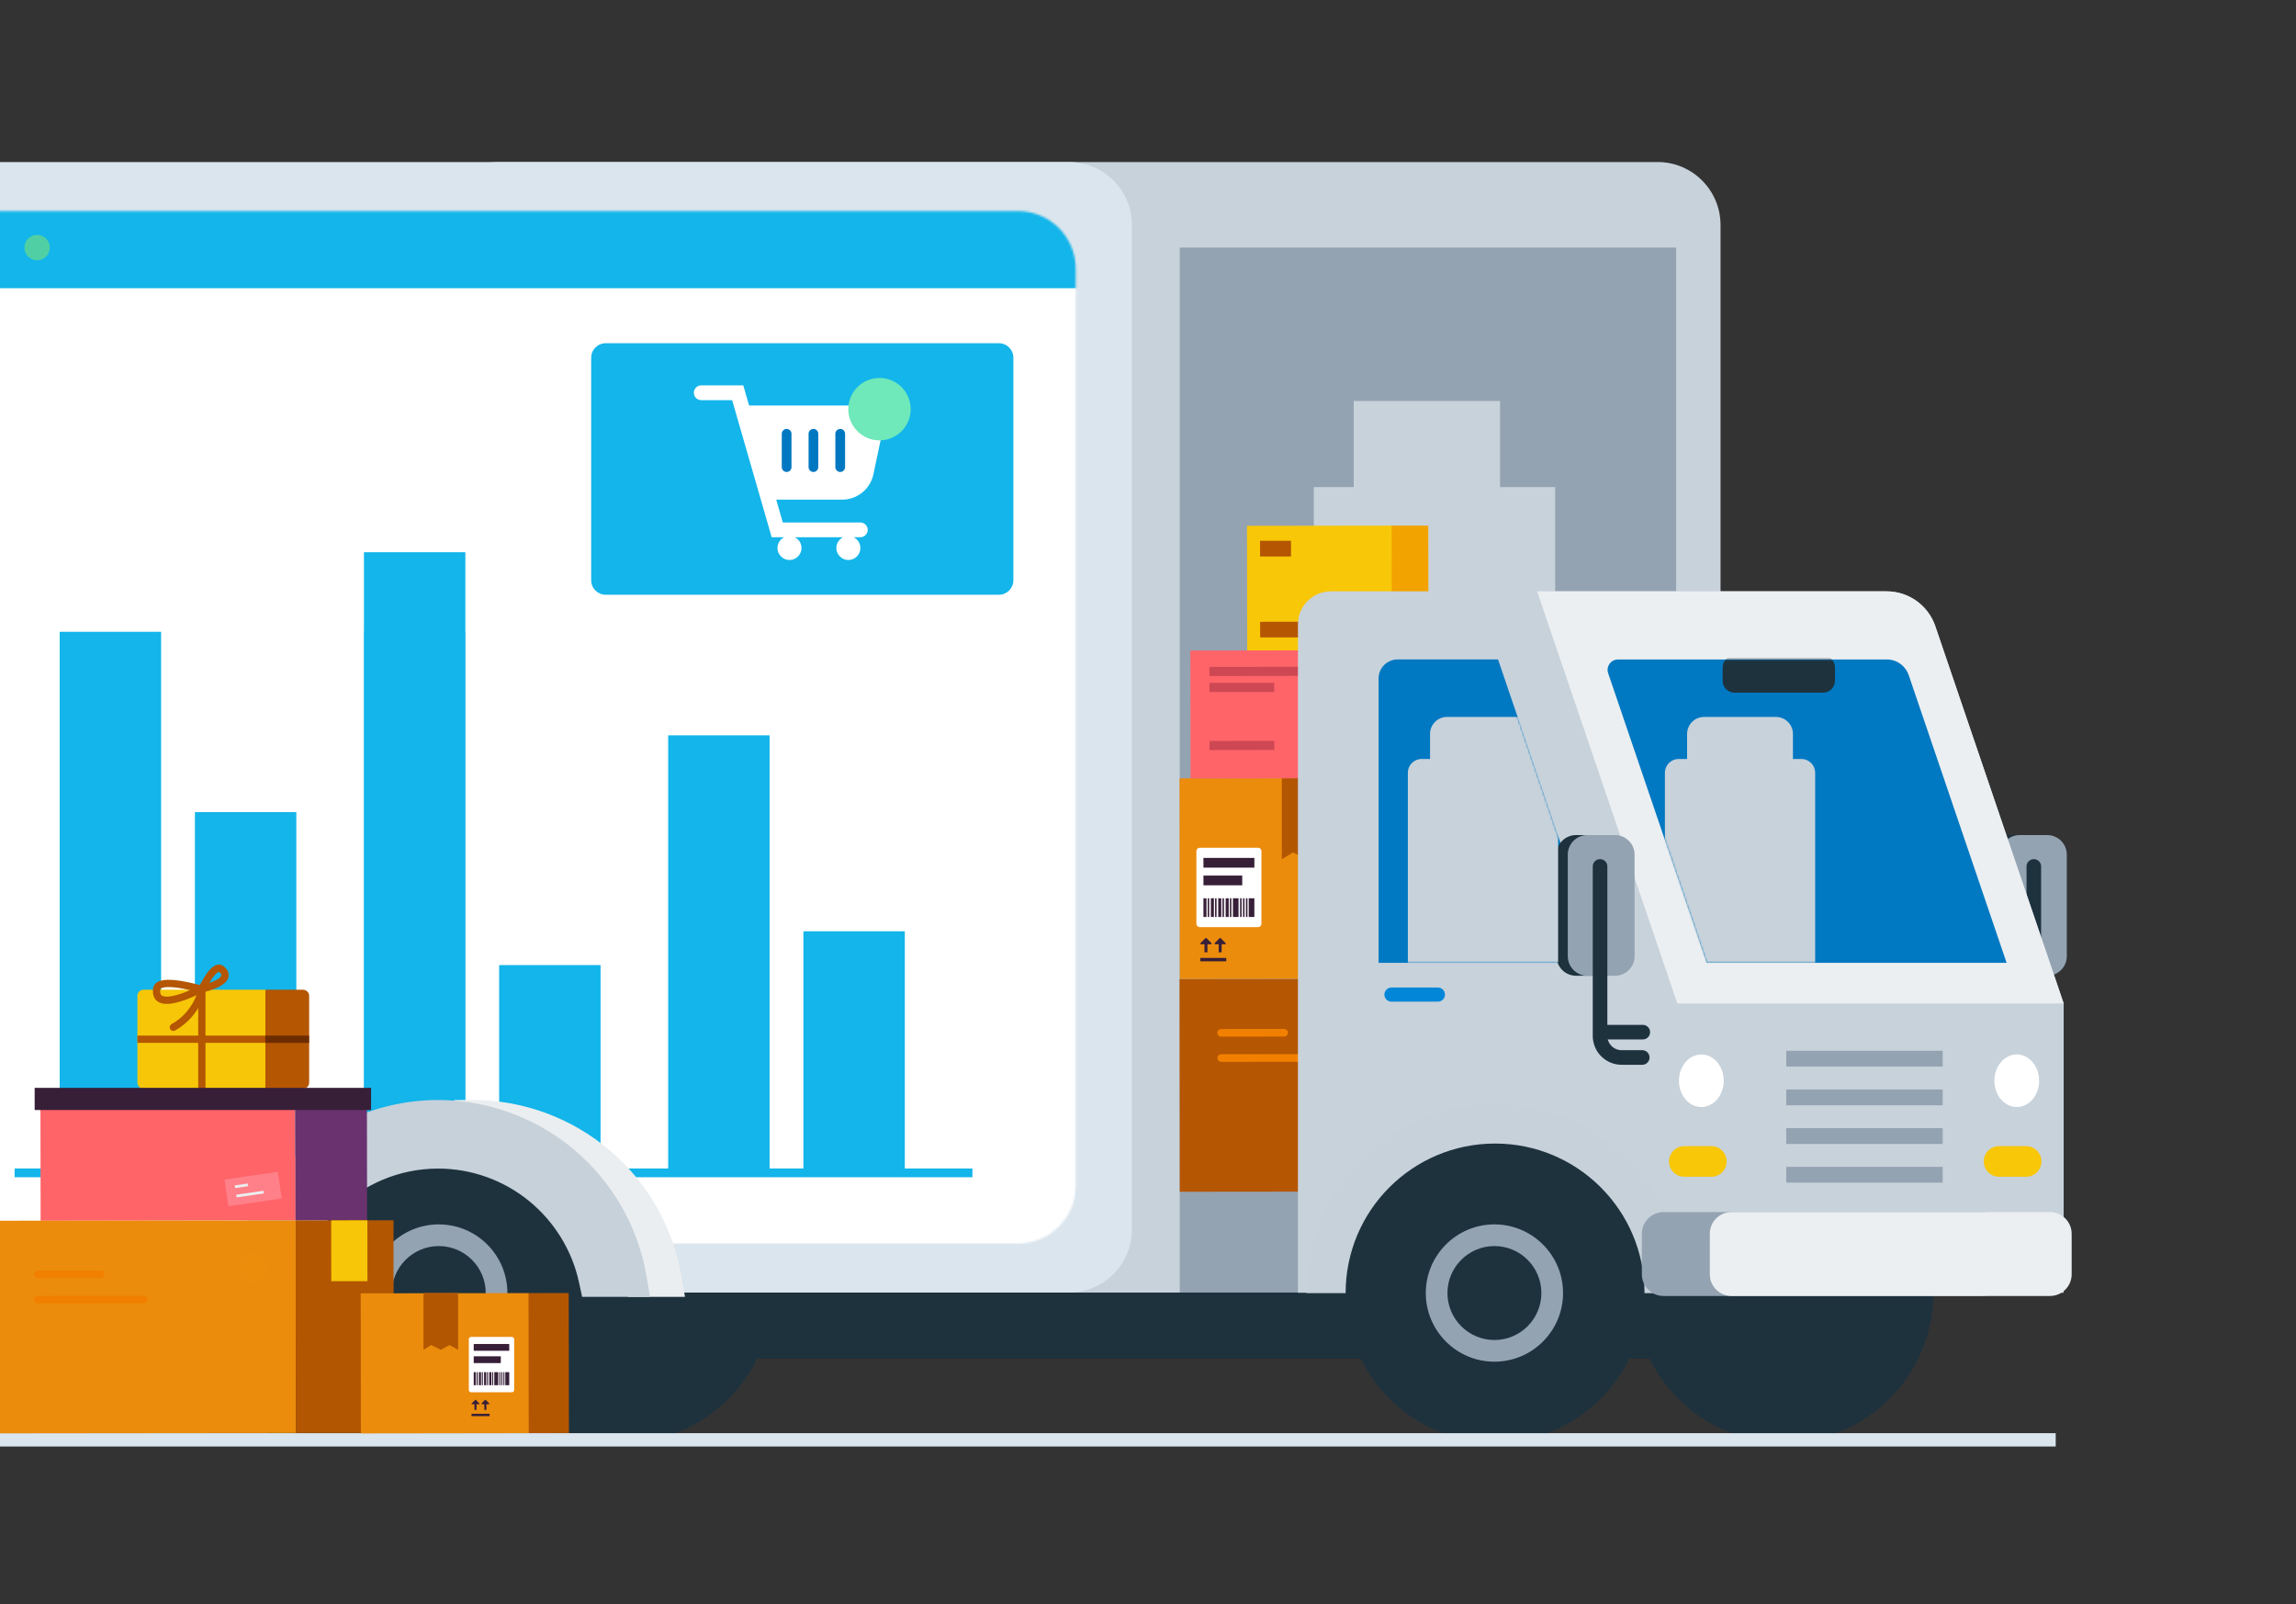 <svg width="1134" height="792" viewBox="0 0 1134 792" fill="none" xmlns="http://www.w3.org/2000/svg">
<rect x="0" y="0" width="1134" height="792" fill="#333333" stroke="none"/>
<g clip-path="url(#clip0_317_70236)">
<path d="M907.596 570.744H190.764V670.803H907.596V570.744Z" fill="#1E323E"/>
<path d="M1005.52 412.32H991.896C986.546 412.32 982.21 416.657 982.21 422.006V472.098C982.21 477.447 986.546 481.784 991.896 481.784H1005.52C1010.87 481.784 1015.2 477.447 1015.2 472.098V422.006C1015.2 416.657 1010.87 412.32 1005.52 412.32Z" fill="#1E323E"/>
<path d="M1011.12 412.32H997.495C992.146 412.32 987.809 416.657 987.809 422.006V472.098C987.809 477.447 992.146 481.784 997.495 481.784H1011.12C1016.47 481.784 1020.8 477.447 1020.8 472.098V422.006C1020.8 416.657 1016.47 412.32 1011.12 412.32Z" fill="#94A3B2"/>
<path d="M1004.51 427.807V481.385C1004.51 487.272 999.732 492.059 993.833 492.059H983.66" stroke="#1E323E" stroke-width="7.21" stroke-miterlimit="10" stroke-linecap="round"/>
<path d="M881.064 712.259C921.83 712.259 954.877 679.211 954.877 638.446C954.877 597.68 921.83 564.633 881.064 564.633C840.299 564.633 807.251 597.68 807.251 638.446C807.251 679.211 840.299 712.259 881.064 712.259Z" fill="#1E323E"/>
<path d="M307.696 712.259C348.461 712.259 381.509 679.211 381.509 638.446C381.509 597.68 348.461 564.633 307.696 564.633C266.93 564.633 233.883 597.68 233.883 638.446C233.883 679.211 266.93 712.259 307.696 712.259Z" fill="#1E323E"/>
<path d="M818.662 80H246.23C229.043 80 215.11 93.933 215.11 111.12V607.101C215.11 624.288 229.043 638.221 246.23 638.221H818.662C835.849 638.221 849.781 624.288 849.781 607.101V111.12C849.781 93.933 835.849 80 818.662 80Z" fill="#C8D2DB"/>
<path d="M582.675 122.244H827.835V620.775C827.835 630.398 820.024 638.222 810.388 638.222H582.675V122.244Z" fill="#94A3B2"/>
<path d="M87.543 705.311C128.309 705.311 161.356 672.264 161.356 631.498C161.356 590.733 128.309 557.686 87.543 557.686C46.778 557.686 13.73 590.733 13.73 631.498C13.73 672.264 46.778 705.311 87.543 705.311Z" fill="#1E323E"/>
<path d="M527.935 80H-44.497C-61.684 80 -75.617 93.933 -75.617 111.12V607.101C-75.617 624.288 -61.684 638.221 -44.497 638.221H527.935C545.122 638.221 559.054 624.288 559.054 607.101V111.12C559.054 93.933 545.122 80 527.935 80Z" fill="#DAE5ED"/>
<mask id="mask0_317_70236" style="mask-type:luminance" maskUnits="userSpaceOnUse" x="-49" y="104" width="581" height="510">
<path d="M502.876 104.248H-19.839C-35.528 104.248 -48.247 116.967 -48.247 132.656V585.569C-48.247 601.259 -35.528 613.977 -19.839 613.977H502.876C518.565 613.977 531.284 601.259 531.284 585.569V132.656C531.284 116.967 518.565 104.248 502.876 104.248Z" fill="white"/>
</mask>
<g mask="url(#mask0_317_70236)">
<path d="M533.571 624.325L-50.808 624.6V117.158H533.571V624.325Z" fill="white"/>
<path d="M533.847 100.123H-50.533V142.304H533.847V100.123Z" fill="#13B5EA"/>
<path d="M79.571 311.951H29.479V579.107H79.571V311.951Z" fill="#13B5EA"/>
<path d="M229.846 311.951H179.754V579.107H229.846V311.951Z" fill="#85D1EA"/>
<path d="M380.108 363.068H330.017V579.108H380.108V363.068Z" fill="#13B5EA"/>
<path d="M146.36 400.998H96.268V579.106H146.36V400.998Z" fill="#13B5EA"/>
<path d="M446.898 459.828H396.806V579.109H446.898V459.828Z" fill="#13B5EA"/>
<path d="M229.846 272.67H179.754V579.045H229.846V272.67Z" fill="#13B5EA"/>
<path d="M296.623 476.512H246.531V579.107H296.623V476.512Z" fill="#13B5EA"/>
<path d="M7.22 579.107H480.28" stroke="#13B5EA" stroke-width="4.33" stroke-miterlimit="10"/>
<path d="M24.605 122.255C24.605 125.73 21.793 128.542 18.319 128.542C14.844 128.542 12.032 125.73 12.032 122.255C12.032 118.781 14.844 115.969 18.319 115.969C21.793 115.969 24.605 118.781 24.605 122.255Z" fill="#51CFA4"/>
</g>
<path d="M217.035 545.336C268.377 545.336 310.145 587.104 310.145 638.446H123.925C123.925 587.104 165.693 545.336 217.035 545.336Z" fill="#93A2B1"/>
<path d="M217.035 712.259C257.801 712.259 290.848 679.211 290.848 638.446C290.848 597.68 257.801 564.633 217.035 564.633C176.269 564.633 143.222 597.68 143.222 638.446C143.222 679.211 176.269 712.259 217.035 712.259Z" fill="#1E323E"/>
<path d="M216.71 672.34C235.407 672.34 250.605 657.13 250.605 638.445C250.605 619.748 235.395 604.551 216.71 604.551C198.013 604.551 182.816 619.761 182.816 638.445C182.816 657.142 198.026 672.34 216.71 672.34Z" fill="#94A3B2"/>
<path d="M216.71 661.64C229.508 661.64 239.907 651.23 239.907 638.444C239.907 625.646 229.496 615.248 216.71 615.248C203.912 615.248 193.514 625.659 193.514 638.444C193.514 651.242 203.925 661.64 216.71 661.64Z" fill="#1E323E"/>
<path d="M730.539 483.318L582.588 483.473L582.698 588.443L730.649 588.288L730.539 483.318Z" fill="#B55602"/>
<path d="M778.881 483.268L730.539 483.318L730.648 588.289L778.991 588.238L778.881 483.268Z" fill="#B35602"/>
<path d="M603.134 509.967L634.242 509.93" stroke="#F28000" stroke-width="3.77" stroke-linecap="round" stroke-linejoin="round"/>
<path d="M603.16 522.415L655.526 522.365" stroke="#F28000" stroke-width="3.77" stroke-linecap="round" stroke-linejoin="round"/>
<path d="M716.177 505.604C716.173 501.877 713.148 498.858 709.421 498.862C705.693 498.866 702.675 501.891 702.679 505.618L702.682 508.205C702.686 511.932 705.71 514.951 709.438 514.947C713.165 514.943 716.183 511.918 716.179 508.191L716.177 505.604Z" fill="#EC8D0C"/>
<path d="M765.983 483.292L748.111 483.311L748.142 513.356L766.014 513.337L765.983 483.292Z" fill="#F7C608"/>
<path d="M493.339 169.473H299.159C295.197 169.473 291.985 172.685 291.985 176.647V286.491C291.985 290.453 295.197 293.665 299.159 293.665H493.339C497.301 293.665 500.513 290.453 500.513 286.491V176.647C500.513 172.685 497.301 169.473 493.339 169.473Z" fill="#13B5EA"/>
<path d="M438.56 200.228H369.984L367.109 190.279H346.338C344.313 190.279 342.688 191.917 342.688 193.929C342.688 195.941 344.326 197.578 346.338 197.578H361.61L381.132 265.267H387.306C385.357 266.242 383.994 268.229 383.994 270.566C383.994 273.841 386.656 276.503 389.931 276.503C393.205 276.503 395.867 273.841 395.867 270.566C395.867 268.229 394.517 266.242 392.555 265.267H416.389C414.427 266.242 413.077 268.229 413.077 270.566C413.077 273.841 415.739 276.503 419.013 276.503C422.288 276.503 424.95 273.841 424.95 270.566C424.95 268.229 423.588 266.242 421.638 265.267H424.912C426.925 265.267 428.562 263.63 428.562 261.618C428.562 259.605 426.925 257.968 424.912 257.968H386.631L383.382 246.708H415.926C423.413 246.708 429.862 241.471 431.399 234.147L436.886 208.026H438.548C440.697 208.026 442.447 206.289 442.447 204.14C442.447 201.99 440.71 200.24 438.548 200.24L438.56 200.228Z" fill="white"/>
<path d="M390.918 214.179C390.918 212.854 389.844 211.779 388.518 211.779C387.193 211.779 386.119 212.854 386.119 214.179V230.639C386.119 231.964 387.193 233.038 388.518 233.038C389.844 233.038 390.918 231.964 390.918 230.639V214.179Z" fill="#0078C1"/>
<path d="M404.153 214.179C404.153 212.854 403.079 211.779 401.754 211.779C400.428 211.779 399.354 212.854 399.354 214.179V230.639C399.354 231.964 400.428 233.038 401.754 233.038C403.079 233.038 404.153 231.964 404.153 230.639V214.179Z" fill="#0078C1"/>
<path d="M417.389 214.179C417.389 212.854 416.314 211.779 414.989 211.779C413.664 211.779 412.589 212.854 412.589 214.179V230.639C412.589 231.964 413.664 233.038 414.989 233.038C416.314 233.038 417.389 231.964 417.389 230.639V214.179Z" fill="#0078C1"/>
<path d="M434.386 217.439C442.897 217.439 449.796 210.54 449.796 202.029C449.796 193.518 442.897 186.619 434.386 186.619C425.875 186.619 418.976 193.518 418.976 202.029C418.976 210.54 425.875 217.439 434.386 217.439Z" fill="#6FE8BA"/>
<path d="M314.157 635.722L313.482 631.885C305.908 588.517 268.439 557.047 224.384 557.047V547.773H233.632C282.199 547.773 323.505 582.48 331.854 630.285L332.804 635.722H314.157Z" fill="#EBEEF0"/>
<path d="M233.644 552.408C280.474 552.408 319.505 586.453 327.304 631.083H318.056C310.257 586.44 271.226 552.408 224.396 552.408H233.644ZM233.644 543.135H224.396V561.669C244.68 561.669 264.377 568.918 279.862 582.066C295.172 595.076 305.495 613.048 308.92 632.67L310.257 640.344H338.315L336.415 629.483C332.241 605.6 319.705 583.741 301.096 567.943C282.262 551.946 258.303 543.135 233.632 543.135H233.644Z" fill="#EBEEF0"/>
<path d="M116.689 652.116V647.479C116.689 623.708 125.226 600.662 140.736 582.602C159.382 560.893 186.403 548.208 214.898 547.783H215.311C215.673 547.77 216.036 547.758 216.398 547.758C264.965 547.758 306.271 582.465 314.62 630.269L315.569 635.706H291.248L290.461 632.057C282.95 597.462 251.805 572.354 216.398 572.354C174.955 572.354 140.96 606.073 140.623 647.504L140.586 652.103H116.689V652.116Z" fill="#C7D1DA"/>
<path d="M216.398 552.408C263.228 552.408 302.259 586.453 310.058 631.083H294.985C287.136 594.914 254.879 567.731 216.398 567.731C172.28 567.731 136.348 603.45 135.986 647.48H121.326C121.326 623.884 129.975 602.263 144.26 585.628C161.419 565.644 186.728 552.846 214.986 552.421C215.461 552.421 215.935 552.408 216.41 552.408M216.398 543.135C215.998 543.135 215.598 543.135 215.198 543.147H214.848C185.028 543.597 156.733 556.87 137.236 579.579C121.001 598.476 112.065 622.584 112.065 647.468V656.741H145.185L145.26 647.555C145.584 608.649 177.492 576.992 216.41 576.992C232.733 576.992 248.68 582.678 261.328 593.014C273.814 603.212 282.55 617.423 285.937 633.045L287.524 640.344H321.093L319.194 629.483C315.019 605.6 302.484 583.741 283.874 567.943C265.04 551.946 241.081 543.135 216.41 543.135H216.398Z" fill="#C7D1DA"/>
<path d="M729.813 384.078L700.618 384.119L700.756 483.203L729.951 483.162L729.813 384.078Z" fill="#B35602"/>
<path d="M701.38 384.117L582.587 384.283L582.725 483.367L701.518 483.201L701.38 384.117Z" fill="#EB8C0C"/>
<path d="M605.66 472.988H592.849V474.651H605.66V472.988Z" fill="#371F38"/>
<path d="M598.061 466.239H593.199C592.886 466.239 592.724 465.864 592.949 465.639L595.374 463.214C595.511 463.077 595.736 463.077 595.873 463.214L598.298 465.639C598.523 465.864 598.361 466.239 598.048 466.239H598.061Z" fill="#371F38"/>
<path d="M596.361 465.502H594.898V470.214H596.361V465.502Z" fill="#371F38"/>
<path d="M605.072 466.239H600.21C599.898 466.239 599.735 465.864 599.96 465.639L602.385 463.214C602.522 463.077 602.747 463.077 602.885 463.214L605.309 465.639C605.534 465.864 605.372 466.239 605.059 466.239H605.072Z" fill="#371F38"/>
<path d="M603.372 465.502H601.91V470.214H603.372V465.502Z" fill="#371F38"/>
<path d="M621.369 418.594H592.549C591.638 418.594 590.899 419.332 590.899 420.243V456.113C590.899 457.024 591.638 457.762 592.549 457.762H621.369C622.281 457.762 623.019 457.024 623.019 456.113V420.243C623.019 419.332 622.281 418.594 621.369 418.594Z" fill="white"/>
<path d="M619.545 423.596H594.386V428.395H619.545V423.596Z" fill="#371F38"/>
<path d="M613.546 432.32H594.386V437.119H613.546V432.32Z" fill="#371F38"/>
<path d="M619.532 443.527H616.758V452.763H619.532V443.527Z" fill="#371F38"/>
<path d="M611.721 443.527H608.946V452.763H611.721V443.527Z" fill="#371F38"/>
<path d="M595.886 443.527H594.386V452.763H595.886V443.527Z" fill="#371F38"/>
<path d="M597.211 443.527H596.474V452.763H597.211V443.527Z" fill="#371F38"/>
<path d="M599.548 443.527H598.048V452.763H599.548V443.527Z" fill="#371F38"/>
<path d="M600.86 443.527H600.123V452.763H600.86V443.527Z" fill="#371F38"/>
<path d="M603.197 443.527H601.697V452.763H603.197V443.527Z" fill="#371F38"/>
<path d="M604.522 443.527H603.785V452.763H604.522V443.527Z" fill="#371F38"/>
<path d="M606.859 443.527H605.359V452.763H606.859V443.527Z" fill="#371F38"/>
<path d="M608.171 443.527H607.434V452.763H608.171V443.527Z" fill="#371F38"/>
<path d="M613.221 443.527H612.483V452.763H613.221V443.527Z" fill="#371F38"/>
<path d="M614.671 443.527H613.934V452.763H614.671V443.527Z" fill="#371F38"/>
<path d="M616.121 443.527H615.383V452.763H616.121V443.527Z" fill="#371F38"/>
<path d="M657.6 424.244L651.501 420.882L645.352 424.244L638.603 420.882L633.092 424.244V384.051H657.6V424.244Z" fill="#B35602"/>
<g style="mix-blend-mode:multiply">
<path d="M740.887 240.51V197.992H668.599V240.51H648.902V301.7H768.095V240.51H740.887Z" fill="#C8D2DB"/>
</g>
<path d="M705.43 259.505L686.808 259.531L686.896 322.721L705.518 322.695L705.43 259.505Z" fill="#F2A300"/>
<path d="M687.358 259.529L615.907 259.629L615.995 322.819L687.446 322.719L687.358 259.529Z" fill="#F8C708"/>
<path d="M637.639 267.01L622.342 267.031L622.353 274.767L637.65 274.746L637.639 267.01Z" fill="#B55602"/>
<path d="M672.977 306.943L622.385 307.014L622.396 314.75L672.988 314.679L672.977 306.943Z" fill="#B55602"/>
<path d="M673.184 321.064L654.562 321.09L654.651 384.28L673.273 384.254L673.184 321.064Z" fill="#CE4853"/>
<path d="M659.361 321.096L587.911 321.195L587.999 384.385L659.45 384.285L659.361 321.096Z" fill="#FF6469"/>
<path d="M754.119 320.578L735.498 320.604L735.586 383.793L754.208 383.767L754.119 320.578Z" fill="#1BBC85"/>
<path d="M735.885 320.604L668.833 320.697L668.922 383.887L735.973 383.793L735.885 320.604Z" fill="#51D4A9"/>
<path d="M740.302 333.594L668.852 333.693L668.871 347.716L740.322 347.616L740.302 333.594Z" fill="#1BBC85"/>
<path d="M725.964 320.636L726.014 356.093C726.014 356.168 725.926 356.205 725.876 356.168L724.052 354.818C724.052 354.818 723.977 354.793 723.939 354.818L722.289 356.218C722.289 356.218 722.214 356.243 722.177 356.218L720.627 354.968C720.627 354.968 720.552 354.943 720.515 354.968L719.028 356.218C719.028 356.218 718.953 356.243 718.915 356.218L717.465 354.968C717.465 354.968 717.39 354.943 717.353 354.968L715.903 356.218C715.903 356.218 715.828 356.243 715.791 356.218L714.016 354.955C714.016 354.955 713.941 354.93 713.916 354.955L712.116 356.18C712.116 356.18 711.979 356.18 711.979 356.105L711.929 320.636C711.929 320.636 711.966 320.548 712.016 320.548L725.864 320.523C725.864 320.523 725.951 320.561 725.951 320.611L725.964 320.636Z" fill="#1BBC85"/>
<path d="M643.663 329.209L597.308 329.273L597.314 333.798L643.669 333.733L643.663 329.209Z" fill="#CE4853"/>
<path d="M629.338 337.137L597.331 337.182L597.337 341.706L629.345 341.661L629.338 337.137Z" fill="#CE4853"/>
<path d="M629.378 365.799L597.371 365.844L597.377 370.368L629.385 370.323L629.378 365.799Z" fill="#CE4853"/>
<path d="M1019.27 638.32H641.053V308.261C641.053 299.263 648.339 291.977 657.338 291.977H931.793C942.678 291.977 952.352 298.9 955.851 309.199L1019.25 495.468V638.307L1019.27 638.32Z" fill="#C8D2DB"/>
<path d="M845.245 565.906H831.884C827.709 565.906 824.323 569.292 824.323 573.468V573.48C824.323 577.656 827.709 581.041 831.884 581.041H845.245C849.421 581.041 852.806 577.656 852.806 573.48V573.468C852.806 569.292 849.421 565.906 845.245 565.906Z" fill="#F8C708"/>
<path d="M1000.71 565.906H987.346C983.17 565.906 979.785 569.292 979.785 573.468V573.48C979.785 577.656 983.17 581.041 987.346 581.041H1000.71C1004.88 581.041 1008.27 577.656 1008.27 573.48V573.468C1008.27 569.292 1004.88 565.906 1000.71 565.906Z" fill="#F8C708"/>
<path d="M710.192 487.598H687.245C685.32 487.598 683.758 489.159 683.758 491.085C683.758 493.01 685.32 494.572 687.245 494.572H710.192C712.117 494.572 713.678 493.01 713.678 491.085C713.678 489.159 712.117 487.598 710.192 487.598Z" fill="#0287D8"/>
<path d="M931.805 291.977H759.184L828.447 495.468H1019.27L955.864 309.199C952.352 298.9 942.679 291.977 931.805 291.977Z" fill="#ECEFF1"/>
<path d="M931.93 325.622H799.115C795.603 325.622 793.141 329.071 794.265 332.383L842.945 475.41H991.071L942.716 333.346C941.141 328.721 936.805 325.609 931.918 325.609L931.93 325.622Z" fill="#0078C2"/>
<path d="M972.237 507.281H865.267V614.251H972.237V507.281Z" stroke="#C8D2DB" stroke-width="3.6" stroke-miterlimit="10"/>
<path d="M959.501 518.826H882.226V526.637H959.501V518.826Z" fill="#94A3B2"/>
<path d="M959.501 537.938H882.226V545.749H959.501V537.938Z" fill="#94A3B2"/>
<path d="M959.501 557.033H882.226V564.844H959.501V557.033Z" fill="#94A3B2"/>
<path d="M959.501 576.131H882.226V583.942H959.501V576.131Z" fill="#94A3B2"/>
<path d="M680.884 475.41H790.879L739.887 325.609H690.258C685.084 325.609 680.884 329.809 680.884 334.983V475.397V475.41Z" fill="#0078C2"/>
<path d="M792.053 412.32H778.43C773.081 412.32 768.744 416.657 768.744 422.006V472.098C768.744 477.447 773.081 481.784 778.43 481.784H792.053C797.402 481.784 801.739 477.447 801.739 472.098V422.006C801.739 416.657 797.402 412.32 792.053 412.32Z" fill="#1E323E"/>
<path d="M797.64 412.32H784.017C778.668 412.32 774.331 416.657 774.331 422.006V472.098C774.331 477.447 778.668 481.784 784.017 481.784H797.64C802.989 481.784 807.326 477.447 807.326 472.098V422.006C807.326 416.657 802.989 412.32 797.64 412.32Z" fill="#94A3B2"/>
<path d="M790.266 427.807V511.468C790.266 517.354 795.04 522.141 800.939 522.141H811.112" stroke="#1E323E" stroke-width="7.21" stroke-miterlimit="10" stroke-linecap="round"/>
<path d="M790.715 509.629H811.374" stroke="#1E323E" stroke-width="7.21" stroke-miterlimit="10" stroke-linecap="round"/>
<path d="M840.296 546.611C846.404 546.611 851.356 540.798 851.356 533.626C851.356 526.454 846.404 520.641 840.296 520.641C834.187 520.641 829.235 526.454 829.235 533.626C829.235 540.798 834.187 546.611 840.296 546.611Z" fill="white"/>
<path d="M996.083 546.611C1002.19 546.611 1007.14 540.798 1007.14 533.626C1007.14 526.454 1002.19 520.641 996.083 520.641C989.974 520.641 985.022 526.454 985.022 533.626C985.022 540.798 989.974 546.611 996.083 546.611Z" fill="white"/>
<mask id="mask1_317_70236" style="mask-type:luminance" maskUnits="userSpaceOnUse" x="680" y="325" width="111" height="151">
<path d="M680.884 475.41H790.879L739.887 325.609H690.258C685.084 325.609 680.884 329.809 680.884 334.983V475.397V475.41Z" fill="white"/>
</mask>
<g mask="url(#mask1_317_70236)">
<g style="mix-blend-mode:multiply">
<path d="M762.745 374.749H758.583V362.376C758.583 357.74 754.822 353.99 750.197 353.99H714.691C710.054 353.99 706.304 357.752 706.304 362.376V374.749H702.143C698.381 374.749 695.344 377.799 695.344 381.548V475.408H769.557V381.548C769.557 377.786 766.507 374.749 762.758 374.749H762.745Z" fill="#C8D2DB"/>
</g>
</g>
<mask id="mask2_317_70236" style="mask-type:luminance" maskUnits="userSpaceOnUse" x="793" y="325" width="199" height="151">
<path d="M931.93 325.622H799.115C795.603 325.622 793.141 329.071 794.265 332.383L842.945 475.41H991.071L942.716 333.346C941.141 328.721 936.805 325.609 931.918 325.609L931.93 325.622Z" fill="white"/>
</mask>
<g mask="url(#mask2_317_70236)">
<g style="mix-blend-mode:multiply">
<path d="M889.7 374.755H885.538V362.382C885.538 357.746 881.777 353.996 877.152 353.996H841.646C837.009 353.996 833.259 357.758 833.259 362.382V374.755H829.098C825.336 374.755 822.299 377.805 822.299 381.554V475.414H896.512V381.554C896.512 377.792 893.462 374.755 889.713 374.755H889.7Z" fill="#C8D2DB"/>
</g>
<path d="M900.424 323.699H856.694C853.443 323.699 850.807 326.335 850.807 329.586V336.122C850.807 339.373 853.443 342.009 856.694 342.009H900.424C903.675 342.009 906.311 339.373 906.311 336.122V329.586C906.311 326.335 903.675 323.699 900.424 323.699Z" fill="#1E323E"/>
</g>
<path d="M738.424 545.336C789.766 545.336 831.534 587.104 831.534 638.446H645.314C645.314 587.104 687.083 545.336 738.424 545.336Z" fill="#C7D1DA"/>
<path d="M738.424 712.259C779.19 712.259 812.237 679.211 812.237 638.446C812.237 597.68 779.19 564.633 738.424 564.633C697.658 564.633 664.611 597.68 664.611 638.446C664.611 679.211 697.658 712.259 738.424 712.259Z" fill="#1E323E"/>
<path d="M738.1 672.34C756.796 672.34 771.994 657.13 771.994 638.445C771.994 619.748 756.784 604.551 738.1 604.551C719.403 604.551 704.205 619.761 704.205 638.445C704.205 657.142 719.415 672.34 738.1 672.34Z" fill="#94A3B2"/>
<path d="M738.1 661.64C750.897 661.64 761.296 651.23 761.296 638.444C761.296 625.646 750.885 615.248 738.1 615.248C725.302 615.248 714.903 625.659 714.903 638.444C714.903 651.242 725.314 661.64 738.1 661.64Z" fill="#1E323E"/>
<path d="M978.923 598.479H821.624C815.708 598.479 810.913 603.274 810.913 609.189V629.186C810.913 635.101 815.708 639.897 821.624 639.897H978.923C984.839 639.897 989.634 635.101 989.634 629.186V609.189C989.634 603.274 984.839 598.479 978.923 598.479Z" fill="#94A3B2"/>
<path d="M1012.49 598.479H855.193C849.278 598.479 844.482 603.274 844.482 609.189V629.186C844.482 635.101 849.278 639.897 855.193 639.897H1012.49C1018.41 639.897 1023.2 635.101 1023.2 629.186V609.189C1023.2 603.274 1018.41 598.479 1012.49 598.479Z" fill="#ECEFF1"/>
<path d="M-257.013 710.934H1015.32" stroke="#DAE5ED" stroke-width="6.59" stroke-miterlimit="10"/>
<path d="M10.344 608.414L-18.851 608.455L-18.713 707.539L10.482 707.498L10.344 608.414Z" fill="#B35602"/>
<path d="M131.5 537.566H70.91C69.235 537.566 67.873 536.204 67.873 534.529V491.711C67.873 490.037 69.235 488.674 70.91 488.674H131.5V537.554V537.566Z" fill="#F7C608"/>
<path d="M99.692 537.579V488.699" stroke="#B45602" stroke-width="3.59" stroke-miterlimit="10"/>
<path d="M131.824 513.133H67.885" stroke="#B45602" stroke-width="3.59" stroke-miterlimit="10"/>
<path d="M149.659 537.568H131.075V488.688H149.659C151.334 488.688 152.696 490.05 152.696 491.725V534.543C152.696 536.218 151.334 537.58 149.659 537.58V537.568Z" fill="#B45602"/>
<path d="M131.049 513.133H152.658" stroke="#6D2C00" stroke-width="3.59" stroke-miterlimit="10"/>
<path d="M99.129 488.396C99.129 488.396 75.908 500.794 77.371 488.359C78.108 482.072 99.129 488.396 99.129 488.396Z" stroke="#B45602" stroke-width="3.59" stroke-linecap="round" stroke-linejoin="round"/>
<path d="M99.854 488.211C99.854 488.211 105.766 475.301 109.49 478.6C116.351 484.687 99.854 488.211 99.854 488.211Z" stroke="#B45602" stroke-width="3.59" stroke-linecap="round" stroke-linejoin="round"/>
<path d="M100.266 487.262C99.966 487.462 98.229 500.122 85.619 507.234" stroke="#B45602" stroke-width="3.59" stroke-linecap="round" stroke-linejoin="round"/>
<path d="M20.061 602.751L145.978 602.553L145.884 543.138L19.967 543.335L20.061 602.751Z" fill="#FF6469"/>
<path d="M145.965 602.556L181.31 602.5L181.216 543.085L145.872 543.14L145.965 602.556Z" fill="#6A326F"/>
<path d="M137.236 578.586L110.893 582.42L112.809 595.592L139.153 591.758L137.236 578.586Z" fill="#FF8088"/>
<path d="M122.351 584.371L115.919 585.307L116.112 586.63L122.543 585.694L122.351 584.371Z" fill="#EBEEF0"/>
<path d="M130.142 587.937L116.662 589.898L116.854 591.222L130.335 589.26L130.142 587.937Z" fill="#EBEEF0"/>
<path d="M183.278 537.137H17.118V548.085H183.278V537.137Z" fill="#371F38"/>
<path d="M146.022 602.585L-1.928 602.74L-1.818 707.71L146.132 707.556L146.022 602.585Z" fill="#EB8C0C"/>
<path d="M194.365 602.524L146.022 602.574L146.132 707.544L194.474 707.494L194.365 602.524Z" fill="#B35602"/>
<path d="M18.618 629.248L49.725 629.211" stroke="#F28000" stroke-width="3.77" stroke-linecap="round" stroke-linejoin="round"/>
<path d="M18.63 641.696L70.997 641.646" stroke="#F28000" stroke-width="3.77" stroke-linecap="round" stroke-linejoin="round"/>
<path d="M131.636 624.86C131.632 621.132 128.607 618.114 124.88 618.118C121.152 618.122 118.134 621.147 118.138 624.874L118.141 627.461C118.145 631.188 121.169 634.207 124.897 634.203C128.624 634.199 131.642 631.174 131.638 627.447L131.636 624.86Z" fill="#EC8D0C"/>
<path d="M181.454 602.536L163.582 602.555L163.613 632.6L181.485 632.581L181.454 602.536Z" fill="#F7C608"/>
<path d="M280.892 638.45L260.52 638.479L260.617 707.617L280.988 707.589L280.892 638.45Z" fill="#B35602"/>
<path d="M261.045 638.478L178.159 638.594L178.255 707.732L261.142 707.617L261.045 638.478Z" fill="#EB8C0C"/>
<path d="M241.831 698.061H232.895V699.223H241.831V698.061Z" fill="#371F38"/>
<path d="M236.532 693.35H233.145C232.92 693.35 232.82 693.088 232.97 692.925L234.669 691.225C234.769 691.125 234.919 691.125 235.019 691.225L236.719 692.925C236.869 693.075 236.769 693.35 236.544 693.35H236.532Z" fill="#371F38"/>
<path d="M235.357 692.838H234.332V696.125H235.357V692.838Z" fill="#371F38"/>
<path d="M241.418 693.35H238.031C237.806 693.35 237.706 693.088 237.856 692.925L239.556 691.225C239.656 691.125 239.806 691.125 239.906 691.225L241.606 692.925C241.756 693.075 241.656 693.35 241.431 693.35H241.418Z" fill="#371F38"/>
<path d="M240.244 692.838H239.219V696.125H240.244V692.838Z" fill="#371F38"/>
<path d="M252.804 660.115H232.695C232.06 660.115 231.545 660.63 231.545 661.265V686.298C231.545 686.933 232.06 687.448 232.695 687.448H252.804C253.439 687.448 253.954 686.933 253.954 686.298V661.265C253.954 660.63 253.439 660.115 252.804 660.115Z" fill="white"/>
<path d="M251.517 663.602H233.97V666.951H251.517V663.602Z" fill="#371F38"/>
<path d="M247.343 669.686H233.97V673.035H247.343V669.686Z" fill="#371F38"/>
<path d="M251.517 677.514H249.58V683.95H251.517V677.514Z" fill="#371F38"/>
<path d="M246.068 677.514H244.131V683.95H246.068V677.514Z" fill="#371F38"/>
<path d="M235.02 677.514H233.97V683.95H235.02V677.514Z" fill="#371F38"/>
<path d="M235.932 677.514H235.42V683.95H235.932V677.514Z" fill="#371F38"/>
<path d="M237.57 677.514H236.52V683.95H237.57V677.514Z" fill="#371F38"/>
<path d="M238.494 677.514H237.982V683.95H238.494V677.514Z" fill="#371F38"/>
<path d="M240.132 677.514H239.082V683.95H240.132V677.514Z" fill="#371F38"/>
<path d="M241.044 677.514H240.532V683.95H241.044V677.514Z" fill="#371F38"/>
<path d="M242.681 677.514H241.631V683.95H242.681V677.514Z" fill="#371F38"/>
<path d="M243.593 677.514H243.081V683.95H243.593V677.514Z" fill="#371F38"/>
<path d="M247.106 677.514H246.593V683.95H247.106V677.514Z" fill="#371F38"/>
<path d="M248.118 677.514H247.606V683.95H248.118V677.514Z" fill="#371F38"/>
<path d="M249.131 677.514H248.618V683.95H249.131V677.514Z" fill="#371F38"/>
<path d="M226.258 666.481L222.009 664.131L217.71 666.481L212.998 664.131L209.161 666.481V638.436H226.258V666.481Z" fill="#B35602"/>
</g>
<defs>
<clipPath id="clip0_317_70236">
<rect width="1134" height="792" fill="white"/>
</clipPath>
</defs>
</svg>
